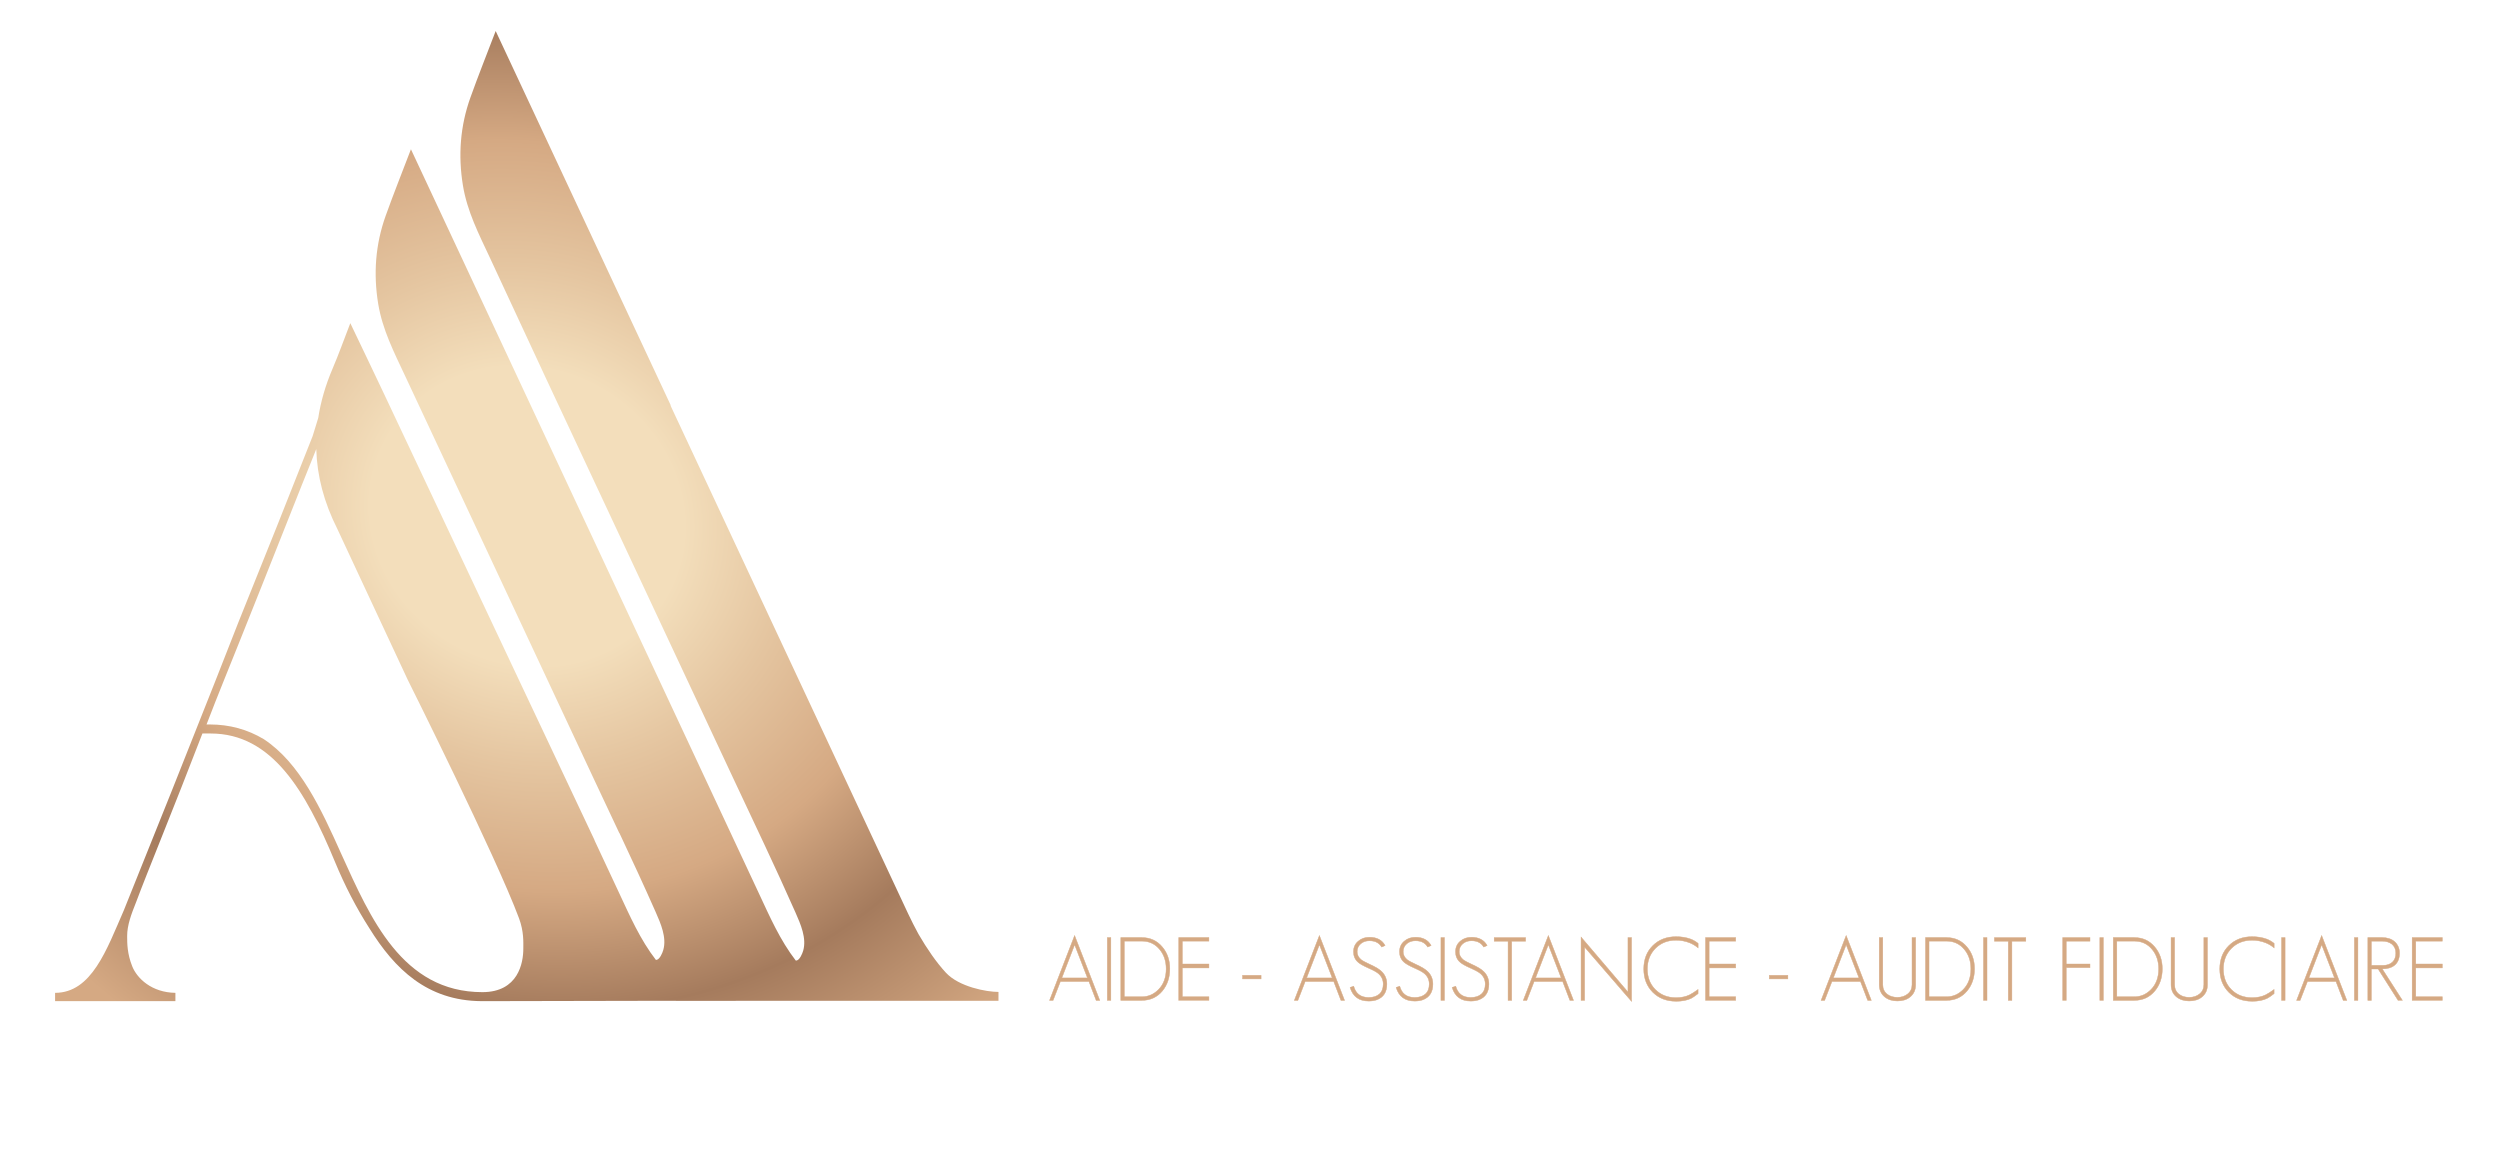 <?xml version="1.0" encoding="utf-8"?>
<!-- Generator: Adobe Illustrator 27.4.1, SVG Export Plug-In . SVG Version: 6.00 Build 0)  -->
<svg version="1.1" id="Calque_1" xmlns="http://www.w3.org/2000/svg" xmlns:xlink="http://www.w3.org/1999/xlink" x="0px" y="0px"
	 viewBox="0 0 1427.49 659" style="enable-background:new 0 0 1427.49 659;" xml:space="preserve">
<style type="text/css">
	.st0{fill:#D5A983;stroke:#D5A983;stroke-width:0.25;stroke-miterlimit:10;}
	.st1{fill:url(#SVGID_1_);}
	.st2{fill:url(#SVGID_00000102543683002538104160000007274043117875649163_);}
</style>
<g>
	<path class="st0" d="M625.91,571.21l-4.12-10.75h-16.32l-4.17,10.75h-2.01l14.31-37.02l14.36,37.02H625.91z M613.61,539.43
		l-7.33,18.98h14.67L613.61,539.43z"/>
	<path class="st0" d="M632.28,571.21v-35.87h2.01v35.87H632.28z"/>
	<path class="st0" d="M663.73,565.79c-3.01,3.62-6.94,5.42-11.8,5.42h-11.95v-35.87h11.95c4.82,0,8.74,1.8,11.76,5.42
		c2.85,3.38,4.27,7.53,4.27,12.45C667.94,558.19,666.53,562.37,663.73,565.79z M662.22,542.19c-2.61-3.22-6.04-4.82-10.3-4.82h-9.94
		v31.79h9.94c3.68,0,6.88-1.37,9.59-4.12c2.91-2.95,4.37-6.88,4.37-11.8C665.88,548.85,664.66,545.16,662.22,542.19z"/>
	<path class="st0" d="M673.06,571.21v-35.87h17.22v2.05h-15.16v13.06h15.17v2.22h-15.17v16.47h15.17v2.05h-17.24V571.21z"/>
	<path class="st0" d="M709.48,558.95v-2.05h10.59v2.05H709.48z"/>
	<path class="st0" d="M765.68,571.21l-4.12-10.75h-16.32l-4.17,10.75h-2.01l14.31-37.02l14.36,37.02H765.68z M753.38,539.43
		l-7.33,18.98h14.67L753.38,539.43z"/>
	<path class="st0" d="M786.11,570.9c-1.3,0.47-2.85,0.71-4.62,0.71c-5.49,0-9.03-2.6-10.59-7.78l2.05-0.71
		c1.17,4.28,4.02,6.43,8.54,6.43c2.59,0,4.61-0.64,6.07-1.91c1.51-1.3,2.26-3.22,2.26-5.73c0-2.38-0.89-4.36-2.66-5.92
		c-0.47-0.43-1.18-0.92-2.16-1.46c-0.97-0.53-2.22-1.14-3.72-1.8c-2.85-1.27-4.79-2.38-5.82-3.31c-1.74-1.51-2.61-3.5-2.61-5.98
		c0-2.48,0.89-4.48,2.66-5.98c1.74-1.54,3.88-2.3,6.43-2.3c4.22,0,7.19,1.58,8.94,4.73l-1.96,0.86c-0.66-1.11-1.48-1.92-2.41-2.47
		c-1.17-0.74-2.69-1.11-4.56-1.11c-1.98,0-3.62,0.55-4.92,1.65c-1.4,1.17-2.11,2.72-2.11,4.62c0,1.71,0.74,3.21,2.22,4.48
		c0.84,0.66,2.51,1.58,5.02,2.72c1.58,0.71,2.92,1.4,4.06,2.08c1.14,0.68,2.05,1.39,2.76,2.08c1.93,1.91,2.91,4.28,2.91,7.13
		C791.89,566.47,789.97,569.47,786.11,570.9z"/>
	<path class="st0" d="M812.39,570.9c-1.3,0.47-2.85,0.71-4.62,0.71c-5.49,0-9.03-2.6-10.59-7.78l2.05-0.71
		c1.17,4.28,4.02,6.43,8.54,6.43c2.59,0,4.61-0.64,6.07-1.91c1.51-1.3,2.26-3.22,2.26-5.73c0-2.38-0.89-4.36-2.66-5.92
		c-0.47-0.43-1.18-0.92-2.16-1.46c-0.97-0.53-2.22-1.14-3.72-1.8c-2.85-1.27-4.79-2.38-5.82-3.31c-1.74-1.51-2.61-3.5-2.61-5.98
		c0-2.48,0.89-4.48,2.66-5.98c1.74-1.54,3.88-2.3,6.43-2.3c4.22,0,7.19,1.58,8.94,4.73l-1.96,0.86c-0.66-1.11-1.48-1.92-2.41-2.47
		c-1.17-0.74-2.7-1.11-4.56-1.11c-1.98,0-3.62,0.55-4.92,1.65c-1.4,1.17-2.11,2.72-2.11,4.62c0,1.71,0.74,3.21,2.22,4.48
		c0.84,0.66,2.51,1.58,5.02,2.72c1.57,0.71,2.92,1.4,4.06,2.08c1.14,0.68,2.05,1.39,2.76,2.08c1.94,1.91,2.91,4.28,2.91,7.13
		C818.16,566.47,816.23,569.47,812.39,570.9z"/>
	<path class="st0" d="M822.77,571.21v-35.87h2.01v35.87H822.77z"/>
	<path class="st0" d="M844.37,570.9c-1.3,0.47-2.85,0.71-4.62,0.71c-5.49,0-9.03-2.6-10.59-7.78l2.05-0.71
		c1.17,4.28,4.02,6.43,8.54,6.43c2.59,0,4.61-0.64,6.07-1.91c1.51-1.3,2.26-3.22,2.26-5.73c0-2.38-0.89-4.36-2.66-5.92
		c-0.47-0.43-1.18-0.92-2.16-1.46c-0.97-0.53-2.22-1.14-3.72-1.8c-2.85-1.27-4.79-2.38-5.82-3.31c-1.74-1.51-2.61-3.5-2.61-5.98
		c0-2.48,0.89-4.48,2.66-5.98c1.74-1.54,3.88-2.3,6.43-2.3c4.22,0,7.19,1.58,8.94,4.73l-1.96,0.86c-0.66-1.11-1.48-1.92-2.41-2.47
		c-1.17-0.74-2.69-1.11-4.56-1.11c-1.98,0-3.62,0.55-4.92,1.65c-1.4,1.17-2.11,2.72-2.11,4.62c0,1.71,0.74,3.21,2.22,4.48
		c0.84,0.66,2.51,1.58,5.02,2.72c1.58,0.71,2.92,1.4,4.06,2.08c1.14,0.68,2.05,1.39,2.76,2.08c1.94,1.91,2.91,4.28,2.91,7.13
		C850.14,566.47,848.22,569.47,844.37,570.9z"/>
	<path class="st0" d="M863.16,537.42v33.8h-2.05v-33.8h-7.93v-2.05h17.93v2.05H863.16z"/>
	<path class="st0" d="M896.41,571.21l-4.12-10.75h-16.32l-4.17,10.75h-2.01l14.31-37.02l14.36,37.02H896.41z M884.1,539.43
		l-7.33,18.98h14.67L884.1,539.43z"/>
	<path class="st0" d="M904.8,540.77v30.43h-2.01v-36.12l26.77,31.39v-31.14h2.05v36.46L904.8,540.77z"/>
	<path class="st0" d="M967.22,569.1c-1.88,1.37-4.42,2.22-7.64,2.51c-0.37,0.03-0.77,0.06-1.21,0.07c-0.43,0.01-0.89,0.03-1.36,0.03
		c-5.42,0-9.84-1.71-13.26-5.13c-3.44-3.44-5.17-7.89-5.17-13.31c0-5.42,1.71-9.84,5.13-13.26c3.44-3.44,7.89-5.17,13.31-5.17
		c3.07,0,5.86,0.46,8.33,1.36c1.48,0.58,2.9,1.39,4.27,2.47v2.56c-1.4-1.17-2.95-2.11-4.62-2.81c-2.54-1.03-5.2-1.55-7.99-1.55
		c-4.76,0-8.67,1.54-11.76,4.62c-3.07,3.09-4.62,7.02-4.62,11.8s1.52,8.7,4.56,11.76c3.07,3.07,7.02,4.62,11.8,4.62
		c2.98,0,5.57-0.53,7.78-1.61c1.27-0.64,2.88-1.65,4.82-3.06v2.36L967.22,569.1z"/>
	<path class="st0" d="M973.85,571.21v-35.87h17.22v2.05h-15.17v13.06h15.17v2.22h-15.17v16.47h15.17v2.05h-17.22V571.21z"/>
	<path class="st0" d="M1010.27,558.95v-2.05h10.59v2.05H1010.27z"/>
	<path class="st0" d="M1066.46,571.21l-4.12-10.75h-16.32l-4.17,10.75h-2.01l14.31-37.02l14.36,37.02H1066.46z M1054.15,539.43
		l-7.33,18.98h14.67L1054.15,539.43z"/>
	<path class="st0" d="M1090.67,569.25c-1.85,1.54-4.27,2.3-7.28,2.3c-2.91,0-5.35-0.78-7.28-2.36c-2.04-1.71-3.06-4.02-3.06-6.93
		v-26.91h2.01v26.91c0,2.3,0.84,4.12,2.51,5.42c1.54,1.21,3.49,1.8,5.82,1.8c2.3,0,4.25-0.62,5.82-1.86
		c1.71-1.34,2.56-3.13,2.56-5.38v-26.91h2.05v26.91C1093.83,565.19,1092.78,567.51,1090.67,569.25z"/>
	<path class="st0" d="M1123.21,565.79c-3.01,3.62-6.94,5.42-11.8,5.42h-11.95v-35.87h11.95c4.82,0,8.74,1.8,11.76,5.42
		c2.85,3.38,4.27,7.53,4.27,12.45C1127.43,558.19,1126.03,562.37,1123.21,565.79z M1121.7,542.19c-2.61-3.22-6.04-4.82-10.3-4.82
		h-9.94v31.79h9.94c3.68,0,6.88-1.37,9.59-4.12c2.91-2.95,4.37-6.88,4.37-11.8C1125.37,548.85,1124.15,545.16,1121.7,542.19z"/>
	<path class="st0" d="M1132.56,571.21v-35.87h2.01v35.87H1132.56z"/>
	<path class="st0" d="M1148.78,537.42v33.8h-2.05v-33.8h-7.93v-2.05h17.93v2.05H1148.78z"/>
	<path class="st0" d="M1179.81,552.53v18.69h-2.01v-35.87h15.57v2.05h-13.56v13.06h13.56v2.05h-13.56V552.53z"/>
	<path class="st0" d="M1199,571.21v-35.87h2.01v35.87H1199z"/>
	<path class="st0" d="M1230.43,565.79c-3.01,3.62-6.94,5.42-11.8,5.42h-11.95v-35.87h11.95c4.82,0,8.74,1.8,11.76,5.42
		c2.85,3.38,4.27,7.53,4.27,12.45C1234.66,558.19,1233.24,562.37,1230.43,565.79z M1228.93,542.19c-2.61-3.22-6.04-4.82-10.3-4.82
		h-9.94v31.79h9.94c3.68,0,6.88-1.37,9.59-4.12c2.91-2.95,4.37-6.88,4.37-11.8C1232.59,548.85,1231.38,545.16,1228.93,542.19z"/>
	<path class="st0" d="M1257.3,569.25c-1.85,1.54-4.27,2.3-7.28,2.3c-2.91,0-5.35-0.78-7.28-2.36c-2.04-1.71-3.06-4.02-3.06-6.93
		v-26.91h2.01v26.91c0,2.3,0.84,4.12,2.51,5.42c1.54,1.21,3.49,1.8,5.82,1.8c2.3,0,4.25-0.62,5.82-1.86
		c1.71-1.34,2.56-3.13,2.56-5.38v-26.91h2.05v26.91C1260.47,565.19,1259.42,567.51,1257.3,569.25z"/>
	<path class="st0" d="M1296.12,569.1c-1.88,1.37-4.42,2.22-7.64,2.51c-0.37,0.03-0.77,0.06-1.21,0.07
		c-0.43,0.01-0.89,0.03-1.36,0.03c-5.42,0-9.84-1.71-13.26-5.13c-3.44-3.44-5.17-7.89-5.17-13.31c0-5.42,1.71-9.84,5.13-13.26
		c3.44-3.44,7.89-5.17,13.31-5.17c3.07,0,5.86,0.46,8.33,1.36c1.48,0.58,2.9,1.39,4.27,2.47v2.56c-1.4-1.17-2.95-2.11-4.62-2.81
		c-2.54-1.03-5.2-1.55-7.99-1.55c-4.76,0-8.67,1.54-11.76,4.62c-3.07,3.09-4.62,7.02-4.62,11.8s1.52,8.7,4.56,11.76
		c3.07,3.07,7.02,4.62,11.8,4.62c2.98,0,5.57-0.53,7.78-1.61c1.27-0.64,2.88-1.65,4.82-3.06v2.36L1296.12,569.1z"/>
	<path class="st0" d="M1302.76,571.21v-35.87h2.01v35.87H1302.76z"/>
	<path class="st0" d="M1337.97,571.21l-4.12-10.75h-16.32l-4.17,10.75h-2.01l14.31-37.02l14.36,37.02H1337.97z M1325.67,539.43
		l-7.33,18.98h14.67L1325.67,539.43z"/>
	<path class="st0" d="M1344.34,571.21v-35.87h2.01v35.87H1344.34z"/>
	<path class="st0" d="M1369.3,571.21l-11.4-17.93h-3.86v17.93h-2.01v-35.87h8.29c1.34,0,2.61,0.19,3.81,0.58
		c1.21,0.38,2.25,0.96,3.12,1.71c0.87,0.75,1.57,1.68,2.08,2.79s0.78,2.38,0.78,3.81c0,1.58-0.25,2.92-0.72,4.06
		c-0.49,1.14-1.17,2.08-2.05,2.81c-0.89,0.74-1.94,1.29-3.13,1.62c-1.21,0.35-2.53,0.53-3.97,0.53l11.51,17.93h-2.44V571.21z
		 M1367.4,541.2c-0.4-0.86-0.96-1.55-1.65-2.11c-0.71-0.55-1.52-0.97-2.47-1.26c-0.93-0.28-1.95-0.43-3.01-0.43h-6.22v13.81h6.78
		c2.14,0,3.87-0.61,5.2-1.8c1.33-1.21,1.98-2.94,1.98-5.23C1368,543.06,1367.79,542.06,1367.4,541.2z"/>
	<path class="st0" d="M1377.34,571.21v-35.87h17.22v2.05h-15.17v13.06h15.17v2.22h-15.17v16.47h15.17v2.05h-17.22V571.21z"/>
</g>
<g>
	
		<radialGradient id="SVGID_1_" cx="370.35" cy="118.06" r="0" gradientTransform="matrix(1 0 0 -1 0 660)" gradientUnits="userSpaceOnUse">
		<stop  offset="0" style="stop-color:#F3DEBB"/>
		<stop  offset="0.231" style="stop-color:#F3DEBB"/>
		<stop  offset="0.382" style="stop-color:#E5C6A1"/>
		<stop  offset="0.58" style="stop-color:#D5A983"/>
		<stop  offset="0.763" style="stop-color:#A57B5D"/>
		<stop  offset="0.898" style="stop-color:#D5A983"/>
	</radialGradient>
	<path class="st1" d="M370.35,541.94"/>
	<g>
		
			<radialGradient id="SVGID_00000004534522663474124550000005059716899570486200_" cx="286.541" cy="364.051" r="394.477" gradientTransform="matrix(0.88 0.475 0.437 -0.808 -110.298 452.825)" gradientUnits="userSpaceOnUse">
			<stop  offset="0.1" style="stop-color:#F3DEBB"/>
			<stop  offset="0.231" style="stop-color:#F3DEBB"/>
			<stop  offset="0.382" style="stop-color:#E5C6A1"/>
			<stop  offset="0.58" style="stop-color:#D5A983"/>
			<stop  offset="0.763" style="stop-color:#A57B5D"/>
			<stop  offset="1" style="stop-color:#D5A983"/>
		</radialGradient>
		<path style="fill:url(#SVGID_00000004534522663474124550000005059716899570486200_);" d="M540.09,555.39
			c-5.43-5.87-10.73-13.57-15.64-22.02c-4.12-7.51-7.65-15.37-11.3-23.16c-19.01-40.69-38.04-81.37-57.06-122.05
			c-24.4-52.19-48.81-104.38-73.22-156.57l0.13-0.13c-23.39-50.02-46.79-100.05-70.18-150.07c-9.79-20.94-19.59-41.88-29.79-63.69
			c-5.03,13.19-9.97,25.52-14.44,38.02c-5.83,16.31-7.07,33.04-4.26,50.2c2.41,14.74,9.07,27.75,15.28,41
			c7.57,16.15,28.42,61.19,31.39,67.53c27.12,57.9,54.23,115.8,81.34,173.7c8.73,18.65,17.47,37.3,26.2,55.95
			c11.99,25.62,24.26,51.11,35.69,76.98c2.93,6.63,6.44,14.65,4.38,21.77c-0.5,1.73-1.92,5.05-3.61,5.57
			c-0.18,0.06-0.39,0.07-0.61,0.07c-8.97-11.63-14.83-25.03-21.02-38.28c-19.01-40.69-38.04-81.37-57.06-122.05
			c-37.29-79.75-74.58-159.49-111.88-239.24c-9.79-20.94-19.59-41.88-29.79-63.69c-5.03,13.19-9.97,25.52-14.44,38.02
			c-5.83,16.31-7.07,33.04-4.26,50.2c2.41,14.74,9.07,27.75,15.28,41c27.12,57.9,54.23,115.8,81.34,173.7
			c8.73,18.65,17.47,37.3,26.2,55.95c4.92,10.52,9.89,21.01,14.83,31.52l0.07-0.02c7.03,14.97,14,29.96,20.68,45.08
			c2.93,6.63,6.44,14.65,4.38,21.77c-0.5,1.73-1.92,5.05-3.61,5.57c-0.18,0.06-0.39,0.07-0.61,0.07
			c-8.97-11.63-14.83-25.03-21.02-38.28c-4.68-10.01-9.36-20.01-14.03-30.01l0.06-0.02c-14.43-30.54-28.84-61.08-43.25-91.63
			c-25.6-54.27-51.18-108.55-76.78-162.82c-6.3-13.35-12.7-26.64-19.46-40.8c-3.59,9.25-6.59,17.71-10.11,25.94
			c-4.05,9.46-6.78,18.87-8.21,28.24v-0.02l-3.19,10.34c-12.35,31.39-27.36,69.13-42.36,106.22c-4.17,10.68-8.48,21.66-12.91,32.9
			c-15.93,40.43-33.51,84.45-52.53,131.62c-9.81,22.43-18.36,47.12-39.26,47.14v4.74c15.08,0,25.24,0,36.92,0
			c8.88,0,18.23,0,31.78,0v-4.74c-13.62-0.2-21.92-8.3-24.66-15.16c-2.89-7.23-2.89-13.14-2.89-17.35c0-6.07,2.31-12.29,5.12-19.3
			c6.08-16.36,21.5-53.75,37.86-96.28c1.4,0,3.27,0,4.67,0c35.06,0,54.22,32.72,71.05,73.38c5.61,13.56,12.15,26.18,19.63,37.86
			c14.4,23.22,32.95,41.35,63.9,41.59l-0.02,0.01l100.28-0.21c2.55,0.01,5.1,0.02,7.66,0.02h0.45c16.12,0,32.62,0.08,49-0.02l0,0
			h137.92v-5.06C563.27,566.39,547.61,563.51,540.09,555.39z M298.81,541.74c0,7.95-2.8,24.77-23.37,24.77
			c-45.81,0-64.03-42.53-80.39-78.53c-11.68-26.17-23.83-52.35-44.4-65.9c-9.35-5.61-19.63-8.41-30.85-8.41c-0.47,0-1.4,0-1.87,0
			c3.24-8.48,6.62-16.97,10.06-25.52c3-7.47,6.05-14.99,9.1-22.62c16.94-42.15,34.5-87.01,43.5-109.1
			c0.41,15.29,4.4,30.47,12.04,45.62l23.65,50.68l10.56,22.63l5.97,12.79c0,0,50.47,100.99,63.56,136.22
			C299.18,531.93,298.81,538.04,298.81,541.74z"/>
	</g>
</g>
</svg>
